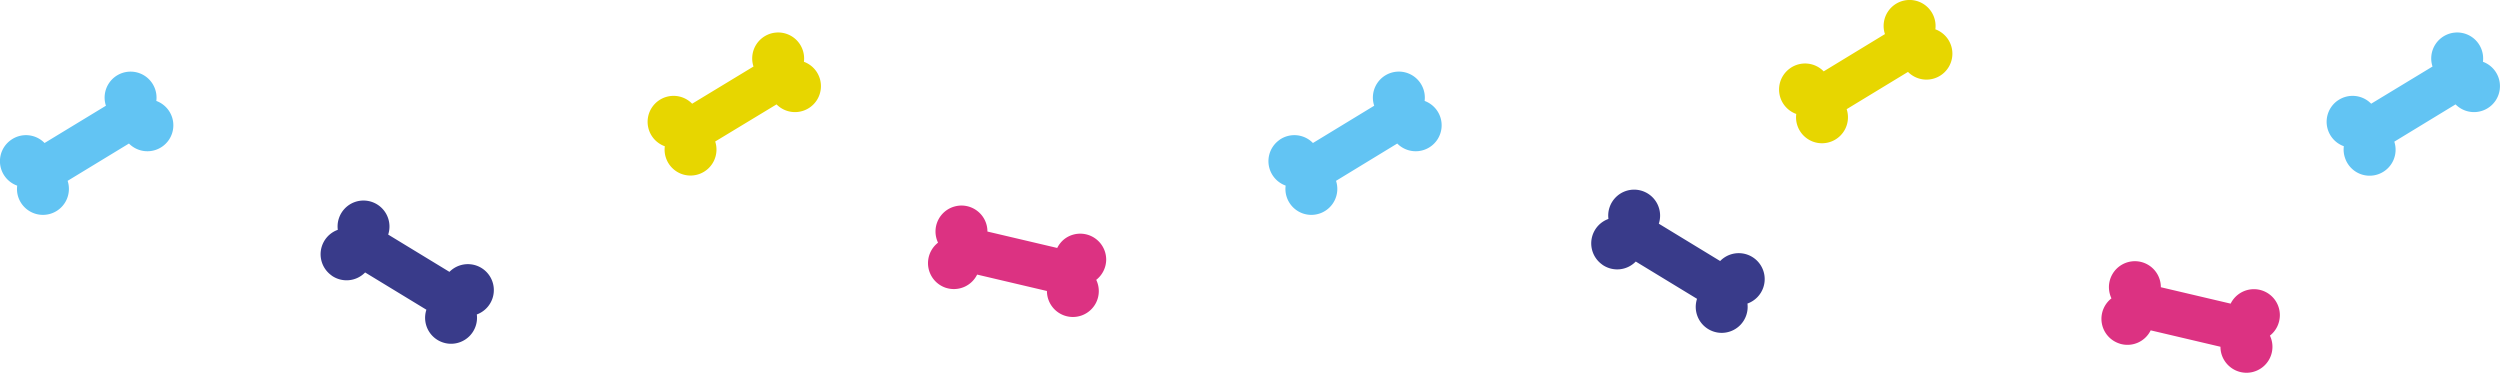 <svg xmlns="http://www.w3.org/2000/svg" xmlns:xlink="http://www.w3.org/1999/xlink" width="138" height="20.576" viewBox="0 0 138 20.576">
  <defs>
    <clipPath id="clip-path">
      <rect id="Rettangolo_16" data-name="Rettangolo 16" width="138" height="20.575" fill="none"/>
    </clipPath>
    <clipPath id="clip-path-2">
      <rect id="Rettangolo_7" data-name="Rettangolo 7" width="9.572" height="7.907" fill="none"/>
    </clipPath>
    <clipPath id="clip-path-9">
      <rect id="Rettangolo_14" data-name="Rettangolo 14" width="9.855" height="6.155" fill="none"/>
    </clipPath>
    <clipPath id="clip-path-10">
      <rect id="Rettangolo_15" data-name="Rettangolo 15" width="9.854" height="6.155" fill="none"/>
    </clipPath>
  </defs>
  <g id="Raggruppa_774" data-name="Raggruppa 774" transform="translate(0 0)">
    <g id="Raggruppa_773" data-name="Raggruppa 773" transform="translate(0 0)" clip-path="url(#clip-path)">
      <g id="Raggruppa_748" data-name="Raggruppa 748" transform="translate(17.698 11.072)" style="isolation: isolate">
        <g id="Raggruppa_747" data-name="Raggruppa 747">
          <g id="Raggruppa_746" data-name="Raggruppa 746" clip-path="url(#clip-path-2)">
            <path id="Tracciato_620" data-name="Tracciato 620" d="M16.6,14.143a1.429,1.429,0,0,0,1.849-.172h0l3.382,2.058v0a1.433,1.433,0,0,0,2.393,1.441,1.439,1.439,0,0,0,.39-1.18,1.432,1.432,0,1,0-1.511-2.351h0l-3.381-2.058v0a1.434,1.434,0,0,0-1.858-1.791,1.434,1.434,0,0,0-.863.894,1.417,1.417,0,0,0-.06.634,1.433,1.433,0,0,0-.34,2.522" transform="translate(-15.992 -10.004)" fill="#393b8a"/>
          </g>
        </g>
      </g>
      <g id="Raggruppa_751" data-name="Raggruppa 751" transform="translate(87.834 10.467)" style="isolation: isolate">
        <g id="Raggruppa_750" data-name="Raggruppa 750">
          <g id="Raggruppa_749" data-name="Raggruppa 749" clip-path="url(#clip-path-2)">
            <path id="Tracciato_621" data-name="Tracciato 621" d="M79.978,13.6a1.429,1.429,0,0,0,1.849-.172h0l3.382,2.058v0a1.433,1.433,0,0,0,2.393,1.441,1.439,1.439,0,0,0,.39-1.18A1.432,1.432,0,1,0,86.485,13.4h0L83.1,11.339v0a1.434,1.434,0,0,0-1.858-1.791,1.434,1.434,0,0,0-.863.894,1.417,1.417,0,0,0-.06.634,1.433,1.433,0,0,0-.34,2.522" transform="translate(-79.367 -9.458)" fill="#393b8a"/>
          </g>
        </g>
      </g>
      <g id="Raggruppa_754" data-name="Raggruppa 754" transform="translate(35.746 1.786)" style="isolation: isolate">
        <g id="Raggruppa_753" data-name="Raggruppa 753">
          <g id="Raggruppa_752" data-name="Raggruppa 752" clip-path="url(#clip-path-2)">
            <path id="Tracciato_622" data-name="Tracciato 622" d="M32.911,5.381a1.429,1.429,0,0,1,1.849.172h0L38.147,3.5v0a1.433,1.433,0,0,1,2.393-1.441,1.439,1.439,0,0,1,.39,1.18,1.432,1.432,0,1,1-1.511,2.351h0L36.033,7.639v0a1.434,1.434,0,0,1-1.858,1.791,1.434,1.434,0,0,1-.863-.894,1.417,1.417,0,0,1-.06-.634,1.433,1.433,0,0,1-.34-2.522" transform="translate(-32.3 -1.614)" fill="#e7d600"/>
          </g>
        </g>
      </g>
      <g id="Raggruppa_757" data-name="Raggruppa 757" transform="translate(98.204 0)" style="isolation: isolate">
        <g id="Raggruppa_756" data-name="Raggruppa 756" transform="translate(0 0)">
          <g id="Raggruppa_755" data-name="Raggruppa 755" clip-path="url(#clip-path-2)">
            <path id="Tracciato_623" data-name="Tracciato 623" d="M89.347,3.768A1.429,1.429,0,0,1,91.2,3.94h0l3.382-2.058v0A1.433,1.433,0,0,1,96.975.438a1.438,1.438,0,0,1,.39,1.18,1.432,1.432,0,1,1-1.511,2.351h0L92.469,6.026v0A1.434,1.434,0,0,1,90.61,7.819a1.434,1.434,0,0,1-.863-.894,1.417,1.417,0,0,1-.06-.634,1.433,1.433,0,0,1-.34-2.522" transform="translate(-88.737 0)" fill="#e7d600"/>
          </g>
        </g>
      </g>
      <g id="Raggruppa_760" data-name="Raggruppa 760" transform="translate(0 3.954)" style="isolation: isolate">
        <g id="Raggruppa_759" data-name="Raggruppa 759">
          <g id="Raggruppa_758" data-name="Raggruppa 758" clip-path="url(#clip-path-2)">
            <path id="Tracciato_624" data-name="Tracciato 624" d="M.611,7.34a1.429,1.429,0,0,1,1.849.172h0L5.847,5.454v0A1.433,1.433,0,0,1,8.239,4.01a1.439,1.439,0,0,1,.39,1.18A1.432,1.432,0,1,1,7.118,7.541h0L3.733,9.6v0a1.434,1.434,0,0,1-1.858,1.791A1.434,1.434,0,0,1,1.01,10.5a1.417,1.417,0,0,1-.06-.634A1.433,1.433,0,0,1,.611,7.34" transform="translate(0 -3.572)" fill="#62c4f3"/>
          </g>
        </g>
      </g>
      <g id="Raggruppa_763" data-name="Raggruppa 763" transform="translate(70.014 3.954)" style="isolation: isolate">
        <g id="Raggruppa_762" data-name="Raggruppa 762">
          <g id="Raggruppa_761" data-name="Raggruppa 761" clip-path="url(#clip-path-2)">
            <path id="Tracciato_625" data-name="Tracciato 625" d="M63.876,7.34a1.429,1.429,0,0,1,1.849.172h0l3.382-2.058v0A1.433,1.433,0,0,1,71.5,4.01a1.439,1.439,0,0,1,.39,1.18,1.432,1.432,0,1,1-1.511,2.351h0L67,9.6v0a1.434,1.434,0,0,1-1.858,1.791,1.434,1.434,0,0,1-.863-.894,1.417,1.417,0,0,1-.06-.634,1.433,1.433,0,0,1-.34-2.522" transform="translate(-63.265 -3.572)" fill="#62c4f3"/>
          </g>
        </g>
      </g>
      <g id="Raggruppa_766" data-name="Raggruppa 766" transform="translate(128.428 1.786)" style="isolation: isolate">
        <g id="Raggruppa_765" data-name="Raggruppa 765">
          <g id="Raggruppa_764" data-name="Raggruppa 764" clip-path="url(#clip-path-2)">
            <path id="Tracciato_626" data-name="Tracciato 626" d="M116.659,5.381a1.429,1.429,0,0,1,1.849.172h0L121.895,3.5v0a1.433,1.433,0,0,1,2.393-1.441,1.439,1.439,0,0,1,.39,1.18,1.432,1.432,0,1,1-1.511,2.351h0l-3.381,2.058v0a1.434,1.434,0,0,1-1.858,1.791,1.434,1.434,0,0,1-.863-.894A1.417,1.417,0,0,1,117,7.9a1.433,1.433,0,0,1-.34-2.522" transform="translate(-116.048 -1.614)" fill="#62c4f3"/>
          </g>
        </g>
      </g>
      <g id="Raggruppa_769" data-name="Raggruppa 769" transform="translate(51.217 11.343)" style="isolation: isolate">
        <g id="Raggruppa_768" data-name="Raggruppa 768">
          <g id="Raggruppa_767" data-name="Raggruppa 767" clip-path="url(#clip-path-9)">
            <path id="Tracciato_627" data-name="Tracciato 627" d="M47.295,14.8A1.431,1.431,0,0,0,49,14.064l0,0,3.853.906,0,0a1.419,1.419,0,0,0,.141.621,1.432,1.432,0,0,0,2.58.006,1.431,1.431,0,0,0,0-1.242,1.437,1.437,0,0,0,.55-1.114A1.433,1.433,0,0,0,53.821,12.1a1.439,1.439,0,0,0-.4.494l0,0-3.853-.906,0,0a1.425,1.425,0,0,0-.538-1.12,1.428,1.428,0,0,0-1.21-.279,1.432,1.432,0,0,0-1.118,1.392,1.458,1.458,0,0,0,.139.622,1.432,1.432,0,0,0,.461,2.5" transform="translate(-46.279 -10.25)" fill="#dc3282"/>
          </g>
        </g>
      </g>
      <g id="Raggruppa_772" data-name="Raggruppa 772" transform="translate(116.002 14.421)" style="isolation: isolate">
        <g id="Raggruppa_771" data-name="Raggruppa 771">
          <g id="Raggruppa_770" data-name="Raggruppa 770" clip-path="url(#clip-path-10)">
            <path id="Tracciato_628" data-name="Tracciato 628" d="M105.835,17.582a1.429,1.429,0,0,0,1.7-.738l0,0,3.852.906,0,0a1.4,1.4,0,0,0,.141.621,1.446,1.446,0,0,0,.4.5,1.433,1.433,0,0,0,2.189-1.735,1.439,1.439,0,0,0,.4-.495,1.466,1.466,0,0,0,.148-.62,1.432,1.432,0,0,0-2.716-.651l0,0-3.853-.906,0,0a1.433,1.433,0,0,0-2.866-.007,1.475,1.475,0,0,0,.139.622,1.432,1.432,0,0,0,.463,2.5" transform="translate(-104.819 -13.03)" fill="#dc3282"/>
          </g>
        </g>
      </g>
    </g>
  </g>
</svg>
